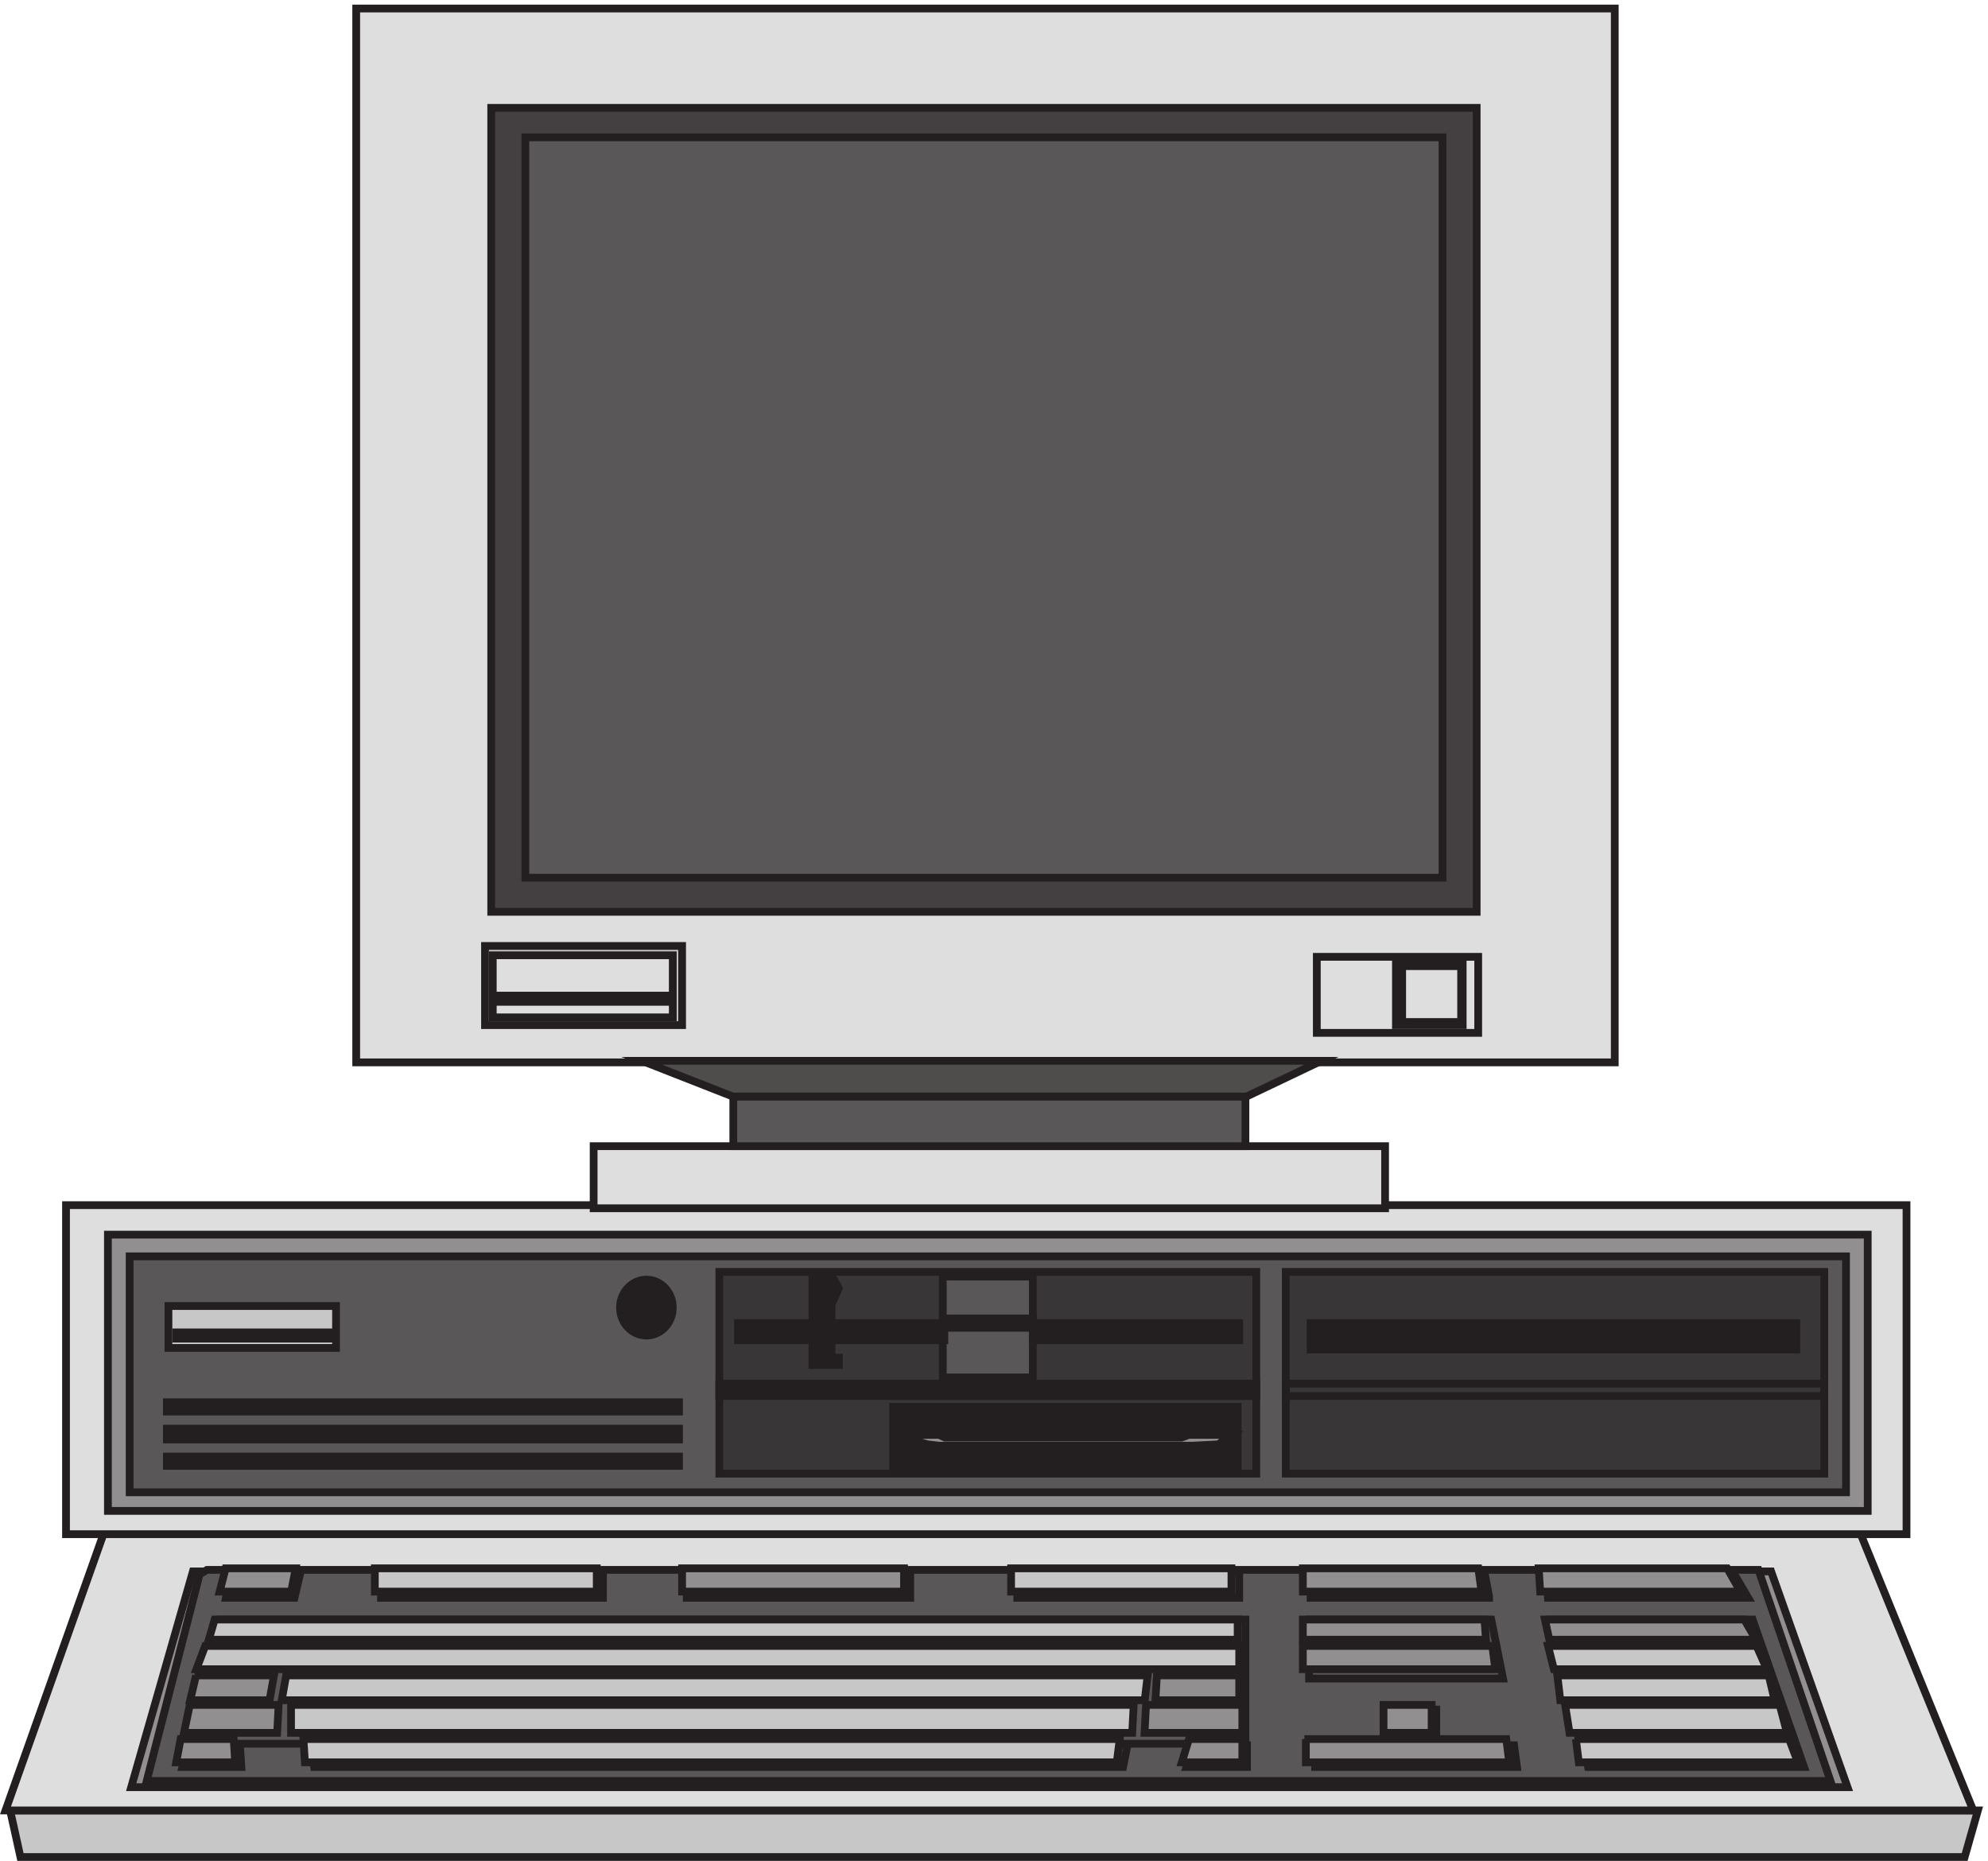 <svg xmlns="http://www.w3.org/2000/svg" xml:space="preserve" width="255.569" height="239.199"><path d="M7.832 48.164H1909.83l-12.78-45H17.777l-9.945 45" style="fill:#c8c7c7;fill-opacity:1;fill-rule:evenodd;stroke:none" transform="matrix(.133 0 0 -.133 .263 239.121)"/><path d="M7.832 48.164H1909.83l-12.78-45H17.777Z" style="fill:none;stroke:#231f20;stroke-width:7.5;stroke-linecap:butt;stroke-linejoin:miter;stroke-miterlimit:10;stroke-dasharray:none;stroke-opacity:1" transform="matrix(.133 0 0 -.133 .263 239.121)"/><path d="M98.504 316.664H1795.95l109.38-268.5H3.332l95.172 268.5" style="fill:#dedede;fill-opacity:1;fill-rule:evenodd;stroke:none" transform="matrix(.133 0 0 -.133 .263 239.121)"/><path d="M98.504 316.664H1795.95l109.38-268.5H3.332Z" style="fill:none;stroke:#231f20;stroke-width:7.5;stroke-linecap:butt;stroke-linejoin:miter;stroke-miterlimit:10;stroke-dasharray:none;stroke-opacity:1" transform="matrix(.133 0 0 -.133 .263 239.121)"/><path d="M184.488 279.164H1709.97l73.86-208.5H124.832l59.656 208.5" style="fill:#918f90;fill-opacity:1;fill-rule:evenodd;stroke:none" transform="matrix(.133 0 0 -.133 .263 239.121)"/><path d="M184.488 279.164H1709.97l73.86-208.5H124.832Z" style="fill:none;stroke:#231f20;stroke-width:7.5;stroke-linecap:butt;stroke-linejoin:miter;stroke-miterlimit:10;stroke-dasharray:none;stroke-opacity:1" transform="matrix(.133 0 0 -.133 .263 239.121)"/><path d="M198.059 280.664H1697.74l69.59-204H139.832l51.125 199.719" style="fill:#5a5758;fill-opacity:1;fill-rule:evenodd;stroke:none" transform="matrix(.133 0 0 -.133 .263 239.121)"/><path d="M198.059 280.664H1697.74l69.59-204H139.832l51.125 199.719z" style="fill:none;stroke:#231f20;stroke-width:7.5;stroke-linecap:butt;stroke-linejoin:miter;stroke-miterlimit:10;stroke-dasharray:none;stroke-opacity:1" transform="matrix(.133 0 0 -.133 .263 239.121)"/><path d="m282.688 253.664 5.644 24h-67.766l-4.234-24h66.356" style="fill:#5a5758;fill-opacity:1;fill-rule:evenodd;stroke:none" transform="matrix(.133 0 0 -.133 .263 239.121)"/><path d="m282.688 253.664 5.644 24h-67.766l-4.234-24z" style="fill:none;stroke:#231f20;stroke-width:7.5;stroke-linecap:butt;stroke-linejoin:miter;stroke-miterlimit:10;stroke-dasharray:none;stroke-opacity:1" transform="matrix(.133 0 0 -.133 .263 239.121)"/><path d="m279.508 259.664 4.324 22.5h-67.734l-5.766-22.5h69.176" style="fill:#918f90;fill-opacity:1;fill-rule:evenodd;stroke:none" transform="matrix(.133 0 0 -.133 .263 239.121)"/><path d="m279.508 259.664 4.324 22.5h-67.734l-5.766-22.5z" style="fill:none;stroke:#231f20;stroke-width:7.5;stroke-linecap:butt;stroke-linejoin:miter;stroke-miterlimit:10;stroke-dasharray:none;stroke-opacity:1" transform="matrix(.133 0 0 -.133 .263 239.121)"/><path d="M580.832 253.664v24h-214.5v-24h214.5" style="fill:#5a5758;fill-opacity:1;fill-rule:evenodd;stroke:none" transform="matrix(.133 0 0 -.133 .263 239.121)"/><path d="M580.832 253.664v24h-214.5v-24z" style="fill:none;stroke:#231f20;stroke-width:7.5;stroke-linecap:butt;stroke-linejoin:miter;stroke-miterlimit:10;stroke-dasharray:none;stroke-opacity:1" transform="matrix(.133 0 0 -.133 .263 239.121)"/><path d="M574.832 259.664v22.5h-214.5v-22.5h214.5" style="fill:#c8c7c7;fill-opacity:1;fill-rule:evenodd;stroke:none" transform="matrix(.133 0 0 -.133 .263 239.121)"/><path d="M574.832 259.664v22.5h-214.5v-22.5z" style="fill:none;stroke:#231f20;stroke-width:7.5;stroke-linecap:butt;stroke-linejoin:miter;stroke-miterlimit:10;stroke-dasharray:none;stroke-opacity:1" transform="matrix(.133 0 0 -.133 .263 239.121)"/><path d="M877.832 253.664v24h-216v-24h216" style="fill:#5a5758;fill-opacity:1;fill-rule:evenodd;stroke:none" transform="matrix(.133 0 0 -.133 .263 239.121)"/><path d="M877.832 253.664v24h-216v-24z" style="fill:none;stroke:#231f20;stroke-width:7.5;stroke-linecap:butt;stroke-linejoin:miter;stroke-miterlimit:10;stroke-dasharray:none;stroke-opacity:1" transform="matrix(.133 0 0 -.133 .263 239.121)"/><path d="M871.832 259.664v22.5h-214.5v-22.5h214.5" style="fill:#918f90;fill-opacity:1;fill-rule:evenodd;stroke:none" transform="matrix(.133 0 0 -.133 .263 239.121)"/><path d="M871.832 259.664v22.5h-214.5v-22.5z" style="fill:none;stroke:#231f20;stroke-width:7.5;stroke-linecap:butt;stroke-linejoin:miter;stroke-miterlimit:10;stroke-dasharray:none;stroke-opacity:1" transform="matrix(.133 0 0 -.133 .263 239.121)"/><path d="M1195.83 253.664v24H981.332v-24h214.498" style="fill:#5a5758;fill-opacity:1;fill-rule:evenodd;stroke:none" transform="matrix(.133 0 0 -.133 .263 239.121)"/><path d="M1195.83 253.664v24H981.332v-24z" style="fill:none;stroke:#231f20;stroke-width:7.5;stroke-linecap:butt;stroke-linejoin:miter;stroke-miterlimit:10;stroke-dasharray:none;stroke-opacity:1" transform="matrix(.133 0 0 -.133 .263 239.121)"/><path d="M1188.33 259.664v22.5H975.332v-22.5h212.998" style="fill:#c8c7c7;fill-opacity:1;fill-rule:evenodd;stroke:none" transform="matrix(.133 0 0 -.133 .263 239.121)"/><path d="M1188.33 259.664v22.5H975.332v-22.5z" style="fill:none;stroke:#231f20;stroke-width:7.5;stroke-linecap:butt;stroke-linejoin:miter;stroke-miterlimit:10;stroke-dasharray:none;stroke-opacity:1" transform="matrix(.133 0 0 -.133 .263 239.121)"/><path d="M210.168 232.664h991.662v-120H180.332l28.414 117.141" style="fill:#5a5758;fill-opacity:1;fill-rule:evenodd;stroke:none" transform="matrix(.133 0 0 -.133 .263 239.121)"/><path d="M210.168 232.664h991.662v-120H180.332l28.414 117.141z" style="fill:none;stroke:#231f20;stroke-width:7.5;stroke-linecap:butt;stroke-linejoin:miter;stroke-miterlimit:10;stroke-dasharray:none;stroke-opacity:1" transform="matrix(.133 0 0 -.133 .263 239.121)"/><path d="M196.363 207.164h999.467v-22.5H187.832l8.531 22.5" style="fill:#c8c7c7;fill-opacity:1;fill-rule:evenodd;stroke:none" transform="matrix(.133 0 0 -.133 .263 239.121)"/><path d="M196.363 207.164h999.467v-22.5H187.832Z" style="fill:none;stroke:#231f20;stroke-width:7.5;stroke-linecap:butt;stroke-linejoin:miter;stroke-miterlimit:10;stroke-dasharray:none;stroke-opacity:1" transform="matrix(.133 0 0 -.133 .263 239.121)"/><path d="M205.516 232.664h988.814v-19.5H199.832l5.684 19.5" style="fill:#c8c7c7;fill-opacity:1;fill-rule:evenodd;stroke:none" transform="matrix(.133 0 0 -.133 .263 239.121)"/><path d="M205.516 232.664h988.814v-19.5H199.832Z" style="fill:none;stroke:#231f20;stroke-width:7.5;stroke-linecap:butt;stroke-linejoin:miter;stroke-miterlimit:10;stroke-dasharray:none;stroke-opacity:1" transform="matrix(.133 0 0 -.133 .263 239.121)"/><path d="M186.098 178.664h76.734l-4.262-24h-76.738l5.684 24" style="fill:#918f90;fill-opacity:1;fill-rule:evenodd;stroke:none" transform="matrix(.133 0 0 -.133 .263 239.121)"/><path d="M186.098 178.664h76.734l-4.262-24h-76.738l5.684 24z" style="fill:none;stroke:#231f20;stroke-width:7.5;stroke-linecap:butt;stroke-linejoin:miter;stroke-miterlimit:10;stroke-dasharray:none;stroke-opacity:1" transform="matrix(.133 0 0 -.133 .263 239.121)"/><path d="m267.332 150.164-1.406-27h-90.094l5.633 27h85.867" style="fill:#918f90;fill-opacity:1;fill-rule:evenodd;stroke:none" transform="matrix(.133 0 0 -.133 .263 239.121)"/><path d="m267.332 150.164-1.406-27h-90.094l5.633 27z" style="fill:none;stroke:#231f20;stroke-width:7.5;stroke-linecap:butt;stroke-linejoin:miter;stroke-miterlimit:10;stroke-dasharray:none;stroke-opacity:1" transform="matrix(.133 0 0 -.133 .263 239.121)"/><path d="m1116.25 178.664-1.42-24h81v24h-75.31" style="fill:#918f90;fill-opacity:1;fill-rule:evenodd;stroke:none" transform="matrix(.133 0 0 -.133 .263 239.121)"/><path d="m1116.25 178.664-1.42-24h81v24h-75.31z" style="fill:none;stroke:#231f20;stroke-width:7.5;stroke-linecap:butt;stroke-linejoin:miter;stroke-miterlimit:10;stroke-dasharray:none;stroke-opacity:1" transform="matrix(.133 0 0 -.133 .263 239.121)"/><path d="m1105.76 150.164-1.43-27h94.5v27h-88.77" style="fill:#918f90;fill-opacity:1;fill-rule:evenodd;stroke:none" transform="matrix(.133 0 0 -.133 .263 239.121)"/><path d="m1105.76 150.164-1.43-27h94.5v27h-88.77z" style="fill:none;stroke:#231f20;stroke-width:7.5;stroke-linecap:butt;stroke-linejoin:miter;stroke-miterlimit:10;stroke-dasharray:none;stroke-opacity:1" transform="matrix(.133 0 0 -.133 .263 239.121)"/><path d="m274.598 178.664-4.266-24h834.158l2.84 24H280.281" style="fill:#c8c7c7;fill-opacity:1;fill-rule:evenodd;stroke:none" transform="matrix(.133 0 0 -.133 .263 239.121)"/><path d="m274.598 178.664-4.266-24h834.158l2.84 24H280.281Z" style="fill:none;stroke:#231f20;stroke-width:7.5;stroke-linecap:butt;stroke-linejoin:miter;stroke-miterlimit:10;stroke-dasharray:none;stroke-opacity:1" transform="matrix(.133 0 0 -.133 .263 239.121)"/><path d="M279.332 150.164v-27h813.078l1.42 27H300.617" style="fill:#c8c7c7;fill-opacity:1;fill-rule:evenodd;stroke:none" transform="matrix(.133 0 0 -.133 .263 239.121)"/><path d="M279.332 150.164v-27h813.078l1.42 27H300.617Z" style="fill:none;stroke:#231f20;stroke-width:7.5;stroke-linecap:butt;stroke-linejoin:miter;stroke-miterlimit:10;stroke-dasharray:none;stroke-opacity:1" transform="matrix(.133 0 0 -.133 .263 239.121)"/><path d="M179.895 111.164h50.046l1.391-21h-57l5.563 21" style="fill:#5a5758;fill-opacity:1;fill-rule:evenodd;stroke:none" transform="matrix(.133 0 0 -.133 .263 239.121)"/><path d="M179.895 111.164h50.046l1.391-21h-57z" style="fill:none;stroke:#231f20;stroke-width:7.5;stroke-linecap:butt;stroke-linejoin:miter;stroke-miterlimit:10;stroke-dasharray:none;stroke-opacity:1" transform="matrix(.133 0 0 -.133 .263 239.121)"/><path d="M172.609 117.164h51.297l1.426-22.5h-57l4.277 22.5" style="fill:#918f90;fill-opacity:1;fill-rule:evenodd;stroke:none" transform="matrix(.133 0 0 -.133 .263 239.121)"/><path d="M172.609 117.164h51.297l1.426-22.5h-57z" style="fill:none;stroke:#231f20;stroke-width:7.5;stroke-linecap:butt;stroke-linejoin:miter;stroke-miterlimit:10;stroke-dasharray:none;stroke-opacity:1" transform="matrix(.133 0 0 -.133 .263 239.121)"/><path d="m298.832 111.164 2.844-21h781.894l4.26 21H303.098" style="fill:#5a5758;fill-opacity:1;fill-rule:evenodd;stroke:none" transform="matrix(.133 0 0 -.133 .263 239.121)"/><path d="m298.832 111.164 2.844-21h781.894l4.26 21H303.098Z" style="fill:none;stroke:#231f20;stroke-width:7.5;stroke-linecap:butt;stroke-linejoin:miter;stroke-miterlimit:10;stroke-dasharray:none;stroke-opacity:1" transform="matrix(.133 0 0 -.133 .263 239.121)"/><path d="m291.332 117.164 1.422-22.5h784.736l2.84 22.5H294.176" style="fill:#c8c7c7;fill-opacity:1;fill-rule:evenodd;stroke:none" transform="matrix(.133 0 0 -.133 .263 239.121)"/><path d="m291.332 117.164 1.422-22.5h784.736l2.84 22.5H294.176Z" style="fill:none;stroke:#231f20;stroke-width:7.5;stroke-linecap:butt;stroke-linejoin:miter;stroke-miterlimit:10;stroke-dasharray:none;stroke-opacity:1" transform="matrix(.133 0 0 -.133 .263 239.121)"/><path d="M1203.33 111.164v-21h-58.5l6.96 21h51.54" style="fill:#5a5758;fill-opacity:1;fill-rule:evenodd;stroke:none" transform="matrix(.133 0 0 -.133 .263 239.121)"/><path d="M1203.33 111.164v-21h-58.5l6.96 21z" style="fill:none;stroke:#231f20;stroke-width:7.5;stroke-linecap:butt;stroke-linejoin:miter;stroke-miterlimit:10;stroke-dasharray:none;stroke-opacity:1" transform="matrix(.133 0 0 -.133 .263 239.121)"/><path d="M1198.83 117.164v-22.5h-58.5l6.96 22.5h51.54" style="fill:#918f90;fill-opacity:1;fill-rule:evenodd;stroke:none" transform="matrix(.133 0 0 -.133 .263 239.121)"/><path d="M1198.83 117.164v-22.5h-58.5l6.96 22.5z" style="fill:none;stroke:#231f20;stroke-width:7.5;stroke-linecap:butt;stroke-linejoin:miter;stroke-miterlimit:10;stroke-dasharray:none;stroke-opacity:1" transform="matrix(.133 0 0 -.133 .263 239.121)"/><path d="m1437.33 255.074-4.28 22.59h-168.22v-24h172.5" style="fill:#5a5758;fill-opacity:1;fill-rule:evenodd;stroke:none" transform="matrix(.133 0 0 -.133 .263 239.121)"/><path d="m1437.33 255.074-4.28 22.59h-168.22v-24h172.5z" style="fill:none;stroke:#231f20;stroke-width:7.5;stroke-linecap:butt;stroke-linejoin:miter;stroke-miterlimit:10;stroke-dasharray:none;stroke-opacity:1" transform="matrix(.133 0 0 -.133 .263 239.121)"/><path d="m1429.83 261.07-2.85 21.094h-169.65v-22.5h172.5" style="fill:#918f90;fill-opacity:1;fill-rule:evenodd;stroke:none" transform="matrix(.133 0 0 -.133 .263 239.121)"/><path d="m1429.83 261.07-2.85 21.094h-169.65v-22.5h172.5z" style="fill:none;stroke:#231f20;stroke-width:7.5;stroke-linecap:butt;stroke-linejoin:miter;stroke-miterlimit:10;stroke-dasharray:none;stroke-opacity:1" transform="matrix(.133 0 0 -.133 .263 239.121)"/><path d="M1263.33 232.664h176.13l11.37-57h-187.5v45.598" style="fill:#5a5758;fill-opacity:1;fill-rule:evenodd;stroke:none" transform="matrix(.133 0 0 -.133 .263 239.121)"/><path d="M1263.33 232.664h176.13l11.37-57h-187.5v45.598z" style="fill:none;stroke:#231f20;stroke-width:7.5;stroke-linecap:butt;stroke-linejoin:miter;stroke-miterlimit:10;stroke-dasharray:none;stroke-opacity:1" transform="matrix(.133 0 0 -.133 .263 239.121)"/><path d="M1257.33 232.664h175.57l1.43-19.5h-177v16.715" style="fill:#918f90;fill-opacity:1;fill-rule:evenodd;stroke:none" transform="matrix(.133 0 0 -.133 .263 239.121)"/><path d="M1257.33 232.664h175.57l1.43-19.5h-177v16.715z" style="fill:none;stroke:#231f20;stroke-width:7.5;stroke-linecap:butt;stroke-linejoin:miter;stroke-miterlimit:10;stroke-dasharray:none;stroke-opacity:1" transform="matrix(.133 0 0 -.133 .263 239.121)"/><path d="M1257.33 207.164h183.16l2.84-22.5h-186v22.5" style="fill:#918f90;fill-opacity:1;fill-rule:evenodd;stroke:none" transform="matrix(.133 0 0 -.133 .263 239.121)"/><path d="M1257.33 207.164h183.16l2.84-22.5h-186z" style="fill:none;stroke:#231f20;stroke-width:7.5;stroke-linecap:butt;stroke-linejoin:miter;stroke-miterlimit:10;stroke-dasharray:none;stroke-opacity:1" transform="matrix(.133 0 0 -.133 .263 239.121)"/><path d="M1341.33 145.664h45v-27h-45v25.578" style="fill:#5a5758;fill-opacity:1;fill-rule:evenodd;stroke:none" transform="matrix(.133 0 0 -.133 .263 239.121)"/><path d="M1341.33 145.664h45v-27h-45v25.578z" style="fill:none;stroke:#231f20;stroke-width:7.5;stroke-linecap:butt;stroke-linejoin:miter;stroke-miterlimit:10;stroke-dasharray:none;stroke-opacity:1" transform="matrix(.133 0 0 -.133 .263 239.121)"/><path d="M1335.33 150.164h46.5v-27h-46.5v25.578" style="fill:#918f90;fill-opacity:1;fill-rule:evenodd;stroke:none" transform="matrix(.133 0 0 -.133 .263 239.121)"/><path d="M1335.33 150.164h46.5v-27h-46.5v25.578z" style="fill:none;stroke:#231f20;stroke-width:7.5;stroke-linecap:butt;stroke-linejoin:miter;stroke-miterlimit:10;stroke-dasharray:none;stroke-opacity:1" transform="matrix(.133 0 0 -.133 .263 239.121)"/><path d="M1266.33 111.164h195.15l2.85-21h-195.15v21" style="fill:#5a5758;fill-opacity:1;fill-rule:evenodd;stroke:none" transform="matrix(.133 0 0 -.133 .263 239.121)"/><path d="M1266.33 111.164h195.15l2.85-21h-195.15v21z" style="fill:none;stroke:#231f20;stroke-width:7.5;stroke-linecap:butt;stroke-linejoin:miter;stroke-miterlimit:10;stroke-dasharray:none;stroke-opacity:1" transform="matrix(.133 0 0 -.133 .263 239.121)"/><path d="M1258.83 117.164h195.15l2.85-22.5h-196.58v22.5" style="fill:#918f90;fill-opacity:1;fill-rule:evenodd;stroke:none" transform="matrix(.133 0 0 -.133 .263 239.121)"/><path d="M1258.83 117.164h195.15l2.85-22.5h-196.58v22.5z" style="fill:none;stroke:#231f20;stroke-width:7.5;stroke-linecap:butt;stroke-linejoin:miter;stroke-miterlimit:10;stroke-dasharray:none;stroke-opacity:1" transform="matrix(.133 0 0 -.133 .263 239.121)"/><path d="m1494.24 253.664-1.41 24h180.87l14.13-24h-193.59" style="fill:#5a5758;fill-opacity:1;fill-rule:evenodd;stroke:none" transform="matrix(.133 0 0 -.133 .263 239.121)"/><path d="m1494.24 253.664-1.41 24h180.87l14.13-24z" style="fill:none;stroke:#231f20;stroke-width:7.5;stroke-linecap:butt;stroke-linejoin:miter;stroke-miterlimit:10;stroke-dasharray:none;stroke-opacity:1" transform="matrix(.133 0 0 -.133 .263 239.121)"/><path d="m1486.75 259.664-1.42 22.5h182.19l12.81-22.5h-193.58" style="fill:#918f90;fill-opacity:1;fill-rule:evenodd;stroke:none" transform="matrix(.133 0 0 -.133 .263 239.121)"/><path d="m1486.75 259.664-1.42 22.5h182.19l12.81-22.5z" style="fill:none;stroke:#231f20;stroke-width:7.5;stroke-linecap:butt;stroke-linejoin:miter;stroke-miterlimit:10;stroke-dasharray:none;stroke-opacity:1" transform="matrix(.133 0 0 -.133 .263 239.121)"/><path d="M1498.83 232.664h193.26l49.74-142.5h-208.9l-32.68 139.649" style="fill:#5a5758;fill-opacity:1;fill-rule:evenodd;stroke:none" transform="matrix(.133 0 0 -.133 .263 239.121)"/><path d="M1498.83 232.664h193.26l49.74-142.5h-208.9l-32.68 139.649z" style="fill:none;stroke:#231f20;stroke-width:7.5;stroke-linecap:butt;stroke-linejoin:miter;stroke-miterlimit:10;stroke-dasharray:none;stroke-opacity:1" transform="matrix(.133 0 0 -.133 .263 239.121)"/><path d="M1491.33 232.664H1684l11.33-19.5h-199.75l-4.25 19.5" style="fill:#918f90;fill-opacity:1;fill-rule:evenodd;stroke:none" transform="matrix(.133 0 0 -.133 .263 239.121)"/><path d="M1491.33 232.664H1684l11.33-19.5h-199.75z" style="fill:none;stroke:#231f20;stroke-width:7.5;stroke-linecap:butt;stroke-linejoin:miter;stroke-miterlimit:10;stroke-dasharray:none;stroke-opacity:1" transform="matrix(.133 0 0 -.133 .263 239.121)"/><path d="M1494.33 207.164h201.56l9.94-22.5h-205.82l-5.68 22.5" style="fill:#c8c7c7;fill-opacity:1;fill-rule:evenodd;stroke:none" transform="matrix(.133 0 0 -.133 .263 239.121)"/><path d="M1494.33 207.164h201.56l9.94-22.5h-205.82z" style="fill:none;stroke:#231f20;stroke-width:7.5;stroke-linecap:butt;stroke-linejoin:miter;stroke-miterlimit:10;stroke-dasharray:none;stroke-opacity:1" transform="matrix(.133 0 0 -.133 .263 239.121)"/><path d="M1504.75 178.664h202.9l5.68-24h-207.16l-2.84 24" style="fill:#c8c7c7;fill-opacity:1;fill-rule:evenodd;stroke:none" transform="matrix(.133 0 0 -.133 .263 239.121)"/><path d="M1504.75 178.664h202.9l5.68-24h-207.16l-2.84 24z" style="fill:none;stroke:#231f20;stroke-width:7.5;stroke-linecap:butt;stroke-linejoin:miter;stroke-miterlimit:10;stroke-dasharray:none;stroke-opacity:1" transform="matrix(.133 0 0 -.133 .263 239.121)"/><path d="m1718.23 150.164 7.1-27h-210.24l-4.26 27z" style="fill:#c8c7c7;fill-opacity:1;fill-rule:evenodd;stroke:none" transform="matrix(.133 0 0 -.133 .263 239.121)"/><path d="m1718.23 150.164 7.1-27h-210.24l-4.26 27z" style="fill:none;stroke:#231f20;stroke-width:7.5;stroke-linecap:butt;stroke-linejoin:miter;stroke-miterlimit:10;stroke-dasharray:none;stroke-opacity:1" transform="matrix(.133 0 0 -.133 .263 239.121)"/><path d="M1519.83 117.164h207.53l8.47-22.5h-211.76l-2.83 22.5" style="fill:#c8c7c7;fill-opacity:1;fill-rule:evenodd;stroke:none" transform="matrix(.133 0 0 -.133 .263 239.121)"/><path d="M1519.83 117.164h207.53l8.47-22.5h-211.76l-2.83 22.5z" style="fill:none;stroke:#231f20;stroke-width:7.5;stroke-linecap:butt;stroke-linejoin:miter;stroke-miterlimit:10;stroke-dasharray:none;stroke-opacity:1" transform="matrix(.133 0 0 -.133 .263 239.121)"/><path d="M61.832 633.164H1840.83v-318H61.832v318" style="fill:#dedede;fill-opacity:1;fill-rule:evenodd;stroke:none" transform="matrix(.133 0 0 -.133 .263 239.121)"/><path d="M61.832 633.164H1840.83v-318H61.832Z" style="fill:none;stroke:#231f20;stroke-width:7.5;stroke-linecap:butt;stroke-linejoin:miter;stroke-miterlimit:10;stroke-dasharray:none;stroke-opacity:1" transform="matrix(.133 0 0 -.133 .263 239.121)"/><path d="M102.332 604.664H1803.33v-267H102.332v267" style="fill:#918f90;fill-opacity:1;fill-rule:evenodd;stroke:none" transform="matrix(.133 0 0 -.133 .263 239.121)"/><path d="M102.332 604.664H1803.33v-267H102.332Z" style="fill:none;stroke:#231f20;stroke-width:7.5;stroke-linecap:butt;stroke-linejoin:miter;stroke-miterlimit:10;stroke-dasharray:none;stroke-opacity:1" transform="matrix(.133 0 0 -.133 .263 239.121)"/><path d="M123.332 583.664H1782.33v-228H123.332v228" style="fill:#5a5758;fill-opacity:1;fill-rule:evenodd;stroke:none" transform="matrix(.133 0 0 -.133 .263 239.121)"/><path d="M123.332 583.664H1782.33v-228H123.332Z" style="fill:none;stroke:#231f20;stroke-width:7.5;stroke-linecap:butt;stroke-linejoin:miter;stroke-miterlimit:10;stroke-dasharray:none;stroke-opacity:1" transform="matrix(.133 0 0 -.133 .263 239.121)"/><path d="M159.332 442.664h495v-9h-495v9" style="fill:#231f20;fill-opacity:1;fill-rule:evenodd;stroke:none" transform="matrix(.133 0 0 -.133 .263 239.121)"/><path d="M159.332 442.664h495v-9h-495z" style="fill:none;stroke:#231f20;stroke-width:7.5;stroke-linecap:butt;stroke-linejoin:miter;stroke-miterlimit:10;stroke-dasharray:none;stroke-opacity:1" transform="matrix(.133 0 0 -.133 .263 239.121)"/><path d="M159.332 417.164h495v-10.5h-495v10.5" style="fill:#231f20;fill-opacity:1;fill-rule:evenodd;stroke:none" transform="matrix(.133 0 0 -.133 .263 239.121)"/><path d="M159.332 417.164h495v-10.5h-495z" style="fill:none;stroke:#231f20;stroke-width:7.5;stroke-linecap:butt;stroke-linejoin:miter;stroke-miterlimit:10;stroke-dasharray:none;stroke-opacity:1" transform="matrix(.133 0 0 -.133 .263 239.121)"/><path d="M159.332 390.164h495v-9h-495v9" style="fill:#231f20;fill-opacity:1;fill-rule:evenodd;stroke:none" transform="matrix(.133 0 0 -.133 .263 239.121)"/><path d="M159.332 390.164h495v-9h-495z" style="fill:none;stroke:#231f20;stroke-width:7.5;stroke-linecap:butt;stroke-linejoin:miter;stroke-miterlimit:10;stroke-dasharray:none;stroke-opacity:1" transform="matrix(.133 0 0 -.133 .263 239.121)"/><path d="M648.332 534.164c0-14.914-11.414-27-25.5-27-14.082 0-25.5 12.086-25.5 27 0 14.91 11.418 27 25.5 27 14.086 0 25.5-12.09 25.5-27" style="fill:#231f20;fill-opacity:1;fill-rule:evenodd;stroke:none" transform="matrix(.133 0 0 -.133 .263 239.121)"/><path d="M648.332 534.164c0-14.914-11.414-27-25.5-27-14.082 0-25.5 12.086-25.5 27 0 14.91 11.418 27 25.5 27 14.086 0 25.5-12.09 25.5-27z" style="fill:none;stroke:#231f20;stroke-width:7.5;stroke-linecap:butt;stroke-linejoin:miter;stroke-miterlimit:10;stroke-dasharray:none;stroke-opacity:1" transform="matrix(.133 0 0 -.133 .263 239.121)"/><path d="M693.332 568.664h518.998v-195H693.332v195" style="fill:#393637;fill-opacity:1;fill-rule:evenodd;stroke:none" transform="matrix(.133 0 0 -.133 .263 239.121)"/><path d="M693.332 568.664h518.998v-195H693.332Z" style="fill:none;stroke:#231f20;stroke-width:7.5;stroke-linecap:butt;stroke-linejoin:miter;stroke-miterlimit:10;stroke-dasharray:none;stroke-opacity:1" transform="matrix(.133 0 0 -.133 .263 239.121)"/><path d="M1240.83 568.664h520.5v-195h-520.5v195" style="fill:#393637;fill-opacity:1;fill-rule:evenodd;stroke:none" transform="matrix(.133 0 0 -.133 .263 239.121)"/><path d="M1240.83 568.664h520.5v-195h-520.5z" style="fill:none;stroke:#231f20;stroke-width:7.5;stroke-linecap:butt;stroke-linejoin:miter;stroke-miterlimit:10;stroke-dasharray:none;stroke-opacity:1" transform="matrix(.133 0 0 -.133 .263 239.121)"/><path d="M693.332 460.664h518.998v-12H693.332v12" style="fill:#231f20;fill-opacity:1;fill-rule:evenodd;stroke:none" transform="matrix(.133 0 0 -.133 .263 239.121)"/><path d="M693.332 460.664h518.998v-12H693.332Zm547.498 0h520.5v-12h-520.5z" style="fill:none;stroke:#231f20;stroke-width:7.5;stroke-linecap:butt;stroke-linejoin:miter;stroke-miterlimit:10;stroke-dasharray:none;stroke-opacity:1" transform="matrix(.133 0 0 -.133 .263 239.121)"/><path d="M909.332 564.164h87v-97.5h-87v97.5" style="fill:#5a5758;fill-opacity:1;fill-rule:evenodd;stroke:none" transform="matrix(.133 0 0 -.133 .263 239.121)"/><path d="M909.332 564.164h87v-97.5h-87z" style="fill:none;stroke:#231f20;stroke-width:7.5;stroke-linecap:butt;stroke-linejoin:miter;stroke-miterlimit:10;stroke-dasharray:none;stroke-opacity:1" transform="matrix(.133 0 0 -.133 .263 239.121)"/><path d="M909.332 523.664h87v-9h-87v9" style="fill:#231f20;fill-opacity:1;fill-rule:evenodd;stroke:none" transform="matrix(.133 0 0 -.133 .263 239.121)"/><path d="M909.332 523.664h87v-9h-87z" style="fill:none;stroke:#231f20;stroke-width:7.5;stroke-linecap:butt;stroke-linejoin:miter;stroke-miterlimit:10;stroke-dasharray:none;stroke-opacity:1" transform="matrix(.133 0 0 -.133 .263 239.121)"/><path d="M996.332 519.164h199.498v-16.5H996.332v16.5" style="fill:#231f20;fill-opacity:1;fill-rule:evenodd;stroke:none" transform="matrix(.133 0 0 -.133 .263 239.121)"/><path d="M996.332 519.164h199.498v-16.5H996.332Z" style="fill:none;stroke:#231f20;stroke-width:7.5;stroke-linecap:butt;stroke-linejoin:miter;stroke-miterlimit:10;stroke-dasharray:none;stroke-opacity:1" transform="matrix(.133 0 0 -.133 .263 239.121)"/><path d="M711.332 519.164h199.5v-16.5h-199.5v16.5" style="fill:#231f20;fill-opacity:1;fill-rule:evenodd;stroke:none" transform="matrix(.133 0 0 -.133 .263 239.121)"/><path d="M711.332 519.164h199.5v-16.5h-199.5z" style="fill:none;stroke:#231f20;stroke-width:7.5;stroke-linecap:butt;stroke-linejoin:miter;stroke-miterlimit:10;stroke-dasharray:none;stroke-opacity:1" transform="matrix(.133 0 0 -.133 .263 239.121)"/><path d="M783.332 478.664h25.5v7.129h-7.082v51.344l7.082 15.691-7.082 12.836h-18.418v-87" style="fill:#231f20;fill-opacity:1;fill-rule:evenodd;stroke:none" transform="matrix(.133 0 0 -.133 .263 239.121)"/><path d="M783.332 478.664h25.5v7.129h-7.082v51.344l7.082 15.691-7.082 12.836h-18.418z" style="fill:none;stroke:#231f20;stroke-width:7.5;stroke-linecap:butt;stroke-linejoin:miter;stroke-miterlimit:10;stroke-dasharray:none;stroke-opacity:1" transform="matrix(.133 0 0 -.133 .263 239.121)"/><path d="M861.332 438.164h332.998v-58.5H861.332v58.5" style="fill:#231f20;fill-opacity:1;fill-rule:evenodd;stroke:none" transform="matrix(.133 0 0 -.133 .263 239.121)"/><path d="M861.332 438.164h332.998v-58.5H861.332Z" style="fill:none;stroke:#231f20;stroke-width:7.5;stroke-linecap:butt;stroke-linejoin:miter;stroke-miterlimit:10;stroke-dasharray:none;stroke-opacity:1" transform="matrix(.133 0 0 -.133 .263 239.121)"/><path d="M868.832 411.164h36.922l5.68-2.625h228.616l7.1 2.625h41.18l-12.78-9.187-25.56-1.313H905.754l-11.359 1.313-25.563 7.875" style="fill:#918f90;fill-opacity:1;fill-rule:evenodd;stroke:none" transform="matrix(.133 0 0 -.133 .263 239.121)"/><path d="M868.832 411.164h36.922l5.68-2.625h228.616l7.1 2.625h41.18l-12.78-9.187-25.56-1.313H905.754l-11.359 1.313-25.563 7.875z" style="fill:none;stroke:#231f20;stroke-width:7.5;stroke-linecap:butt;stroke-linejoin:miter;stroke-miterlimit:10;stroke-dasharray:none;stroke-opacity:1" transform="matrix(.133 0 0 -.133 .263 239.121)"/><path d="M1264.83 519.164h469.5v-25.5h-469.5v25.5" style="fill:#231f20;fill-opacity:1;fill-rule:evenodd;stroke:none" transform="matrix(.133 0 0 -.133 .263 239.121)"/><path d="M1264.83 519.164h469.5v-25.5h-469.5z" style="fill:none;stroke:#231f20;stroke-width:7.5;stroke-linecap:butt;stroke-linejoin:miter;stroke-miterlimit:10;stroke-dasharray:none;stroke-opacity:1" transform="matrix(.133 0 0 -.133 .263 239.121)"/><path d="M160.832 535.664h162v-40.5h-162v40.5" style="fill:#c8c7c7;fill-opacity:1;fill-rule:evenodd;stroke:none" transform="matrix(.133 0 0 -.133 .263 239.121)"/><path d="M160.832 535.664h162v-40.5h-162z" style="fill:none;stroke:#231f20;stroke-width:7.5;stroke-linecap:butt;stroke-linejoin:miter;stroke-miterlimit:10;stroke-dasharray:none;stroke-opacity:1" transform="matrix(.133 0 0 -.133 .263 239.121)"/><path d="M168.332 510.164h148.5v-6h-148.5v6" style="fill:#918f90;fill-opacity:1;fill-rule:evenodd;stroke:none" transform="matrix(.133 0 0 -.133 .263 239.121)"/><path d="M168.332 510.164h148.5v-6h-148.5z" style="fill:none;stroke:#231f20;stroke-width:7.5;stroke-linecap:butt;stroke-linejoin:miter;stroke-miterlimit:10;stroke-dasharray:none;stroke-opacity:1" transform="matrix(.133 0 0 -.133 .263 239.121)"/><path d="M571.832 690.164h764.998v-60H571.832v60" style="fill:#dedede;fill-opacity:1;fill-rule:evenodd;stroke:none" transform="matrix(.133 0 0 -.133 .263 239.121)"/><path d="M571.832 690.164h764.998v-60H571.832Z" style="fill:none;stroke:#231f20;stroke-width:7.5;stroke-linecap:butt;stroke-linejoin:miter;stroke-miterlimit:10;stroke-dasharray:none;stroke-opacity:1" transform="matrix(.133 0 0 -.133 .263 239.121)"/><path d="M342.332 1789.66H1558.83V771.16H342.332v1018.5" style="fill:#dedede;fill-opacity:1;fill-rule:evenodd;stroke:none" transform="matrix(.133 0 0 -.133 .263 239.121)"/><path d="M342.332 1789.66H1558.83V771.16H342.332Z" style="fill:none;stroke:#231f20;stroke-width:7.5;stroke-linecap:butt;stroke-linejoin:miter;stroke-miterlimit:10;stroke-dasharray:none;stroke-opacity:1" transform="matrix(.133 0 0 -.133 .263 239.121)"/><path d="M472.832 1693.66h952.498v-777H472.832v777" style="fill:#444041;fill-opacity:1;fill-rule:evenodd;stroke:none" transform="matrix(.133 0 0 -.133 .263 239.121)"/><path d="M472.832 1693.66h952.498v-777H472.832Z" style="fill:none;stroke:#231f20;stroke-width:7.5;stroke-linecap:butt;stroke-linejoin:miter;stroke-miterlimit:10;stroke-dasharray:none;stroke-opacity:1" transform="matrix(.133 0 0 -.133 .263 239.121)"/><path d="M505.832 1665.16h886.498v-715.5H505.832v715.5" style="fill:#5a5758;fill-opacity:1;fill-rule:evenodd;stroke:none" transform="matrix(.133 0 0 -.133 .263 239.121)"/><path d="M505.832 1665.16h886.498v-715.5H505.832Z" style="fill:none;stroke:#231f20;stroke-width:7.5;stroke-linecap:butt;stroke-linejoin:miter;stroke-miterlimit:10;stroke-dasharray:none;stroke-opacity:1" transform="matrix(.133 0 0 -.133 .263 239.121)"/><path d="M706.832 738.164h494.998v-48H706.832v48" style="fill:#5a5758;fill-opacity:1;fill-rule:evenodd;stroke:none" transform="matrix(.133 0 0 -.133 .263 239.121)"/><path d="M706.832 738.164h494.998v-48H706.832Z" style="fill:none;stroke:#231f20;stroke-width:7.5;stroke-linecap:butt;stroke-linejoin:miter;stroke-miterlimit:10;stroke-dasharray:none;stroke-opacity:1" transform="matrix(.133 0 0 -.133 .263 239.121)"/><path d="M706.313 738.164h496.647l72.37 34.5H618.332l87.981-34.5" style="fill:#4f4c4c;fill-opacity:1;fill-rule:evenodd;stroke:none" transform="matrix(.133 0 0 -.133 .263 239.121)"/><path d="M706.313 738.164h496.647l72.37 34.5H618.332Z" style="fill:none;stroke:#231f20;stroke-width:7.5;stroke-linecap:butt;stroke-linejoin:miter;stroke-miterlimit:10;stroke-dasharray:none;stroke-opacity:1" transform="matrix(.133 0 0 -.133 .263 239.121)"/><path d="M1270.83 873.164h156v-73.5h-156v73.5" style="fill:#dedede;fill-opacity:1;fill-rule:evenodd;stroke:none" transform="matrix(.133 0 0 -.133 .263 239.121)"/><path d="M1270.83 873.164h156v-73.5h-156z" style="fill:none;stroke:#231f20;stroke-width:7.5;stroke-linecap:butt;stroke-linejoin:miter;stroke-miterlimit:10;stroke-dasharray:none;stroke-opacity:1" transform="matrix(.133 0 0 -.133 .263 239.121)"/><path d="M1347.33 868.664h64.5v-61.5h-64.5v61.5" style="fill:#918f90;fill-opacity:1;fill-rule:evenodd;stroke:none" transform="matrix(.133 0 0 -.133 .263 239.121)"/><path d="M1347.33 868.664h64.5v-61.5h-64.5z" style="fill:none;stroke:#231f20;stroke-width:7.5;stroke-linecap:butt;stroke-linejoin:miter;stroke-miterlimit:10;stroke-dasharray:none;stroke-opacity:1" transform="matrix(.133 0 0 -.133 .263 239.121)"/><path d="M1353.33 864.164h57v-54h-57v54" style="fill:#dedede;fill-opacity:1;fill-rule:evenodd;stroke:none" transform="matrix(.133 0 0 -.133 .263 239.121)"/><path d="M1353.33 864.164h57v-54h-57z" style="fill:none;stroke:#231f20;stroke-width:7.5;stroke-linecap:butt;stroke-linejoin:miter;stroke-miterlimit:10;stroke-dasharray:none;stroke-opacity:1" transform="matrix(.133 0 0 -.133 .263 239.121)"/><path d="M466.832 883.664h190.5v-76.5h-190.5v76.5" style="fill:#c8c7c7;fill-opacity:1;fill-rule:evenodd;stroke:none" transform="matrix(.133 0 0 -.133 .263 239.121)"/><path d="M466.832 883.664h190.5v-76.5h-190.5z" style="fill:none;stroke:#231f20;stroke-width:7.5;stroke-linecap:butt;stroke-linejoin:miter;stroke-miterlimit:10;stroke-dasharray:none;stroke-opacity:1" transform="matrix(.133 0 0 -.133 .263 239.121)"/><path d="M474.332 874.664h174v-60h-174v60" style="fill:#dedede;fill-opacity:1;fill-rule:evenodd;stroke:none" transform="matrix(.133 0 0 -.133 .263 239.121)"/><path d="M474.332 874.664h174v-60h-174z" style="fill:none;stroke:#231f20;stroke-width:7.5;stroke-linecap:butt;stroke-linejoin:miter;stroke-miterlimit:10;stroke-dasharray:none;stroke-opacity:1" transform="matrix(.133 0 0 -.133 .263 239.121)"/><path d="M480.332 835.664h162v-6h-162v6" style="fill:#918f90;fill-opacity:1;fill-rule:evenodd;stroke:none" transform="matrix(.133 0 0 -.133 .263 239.121)"/><path d="M480.332 835.664h162v-6h-162z" style="fill:none;stroke:#231f20;stroke-width:7.5;stroke-linecap:butt;stroke-linejoin:miter;stroke-miterlimit:10;stroke-dasharray:none;stroke-opacity:1" transform="matrix(.133 0 0 -.133 .263 239.121)"/></svg>
